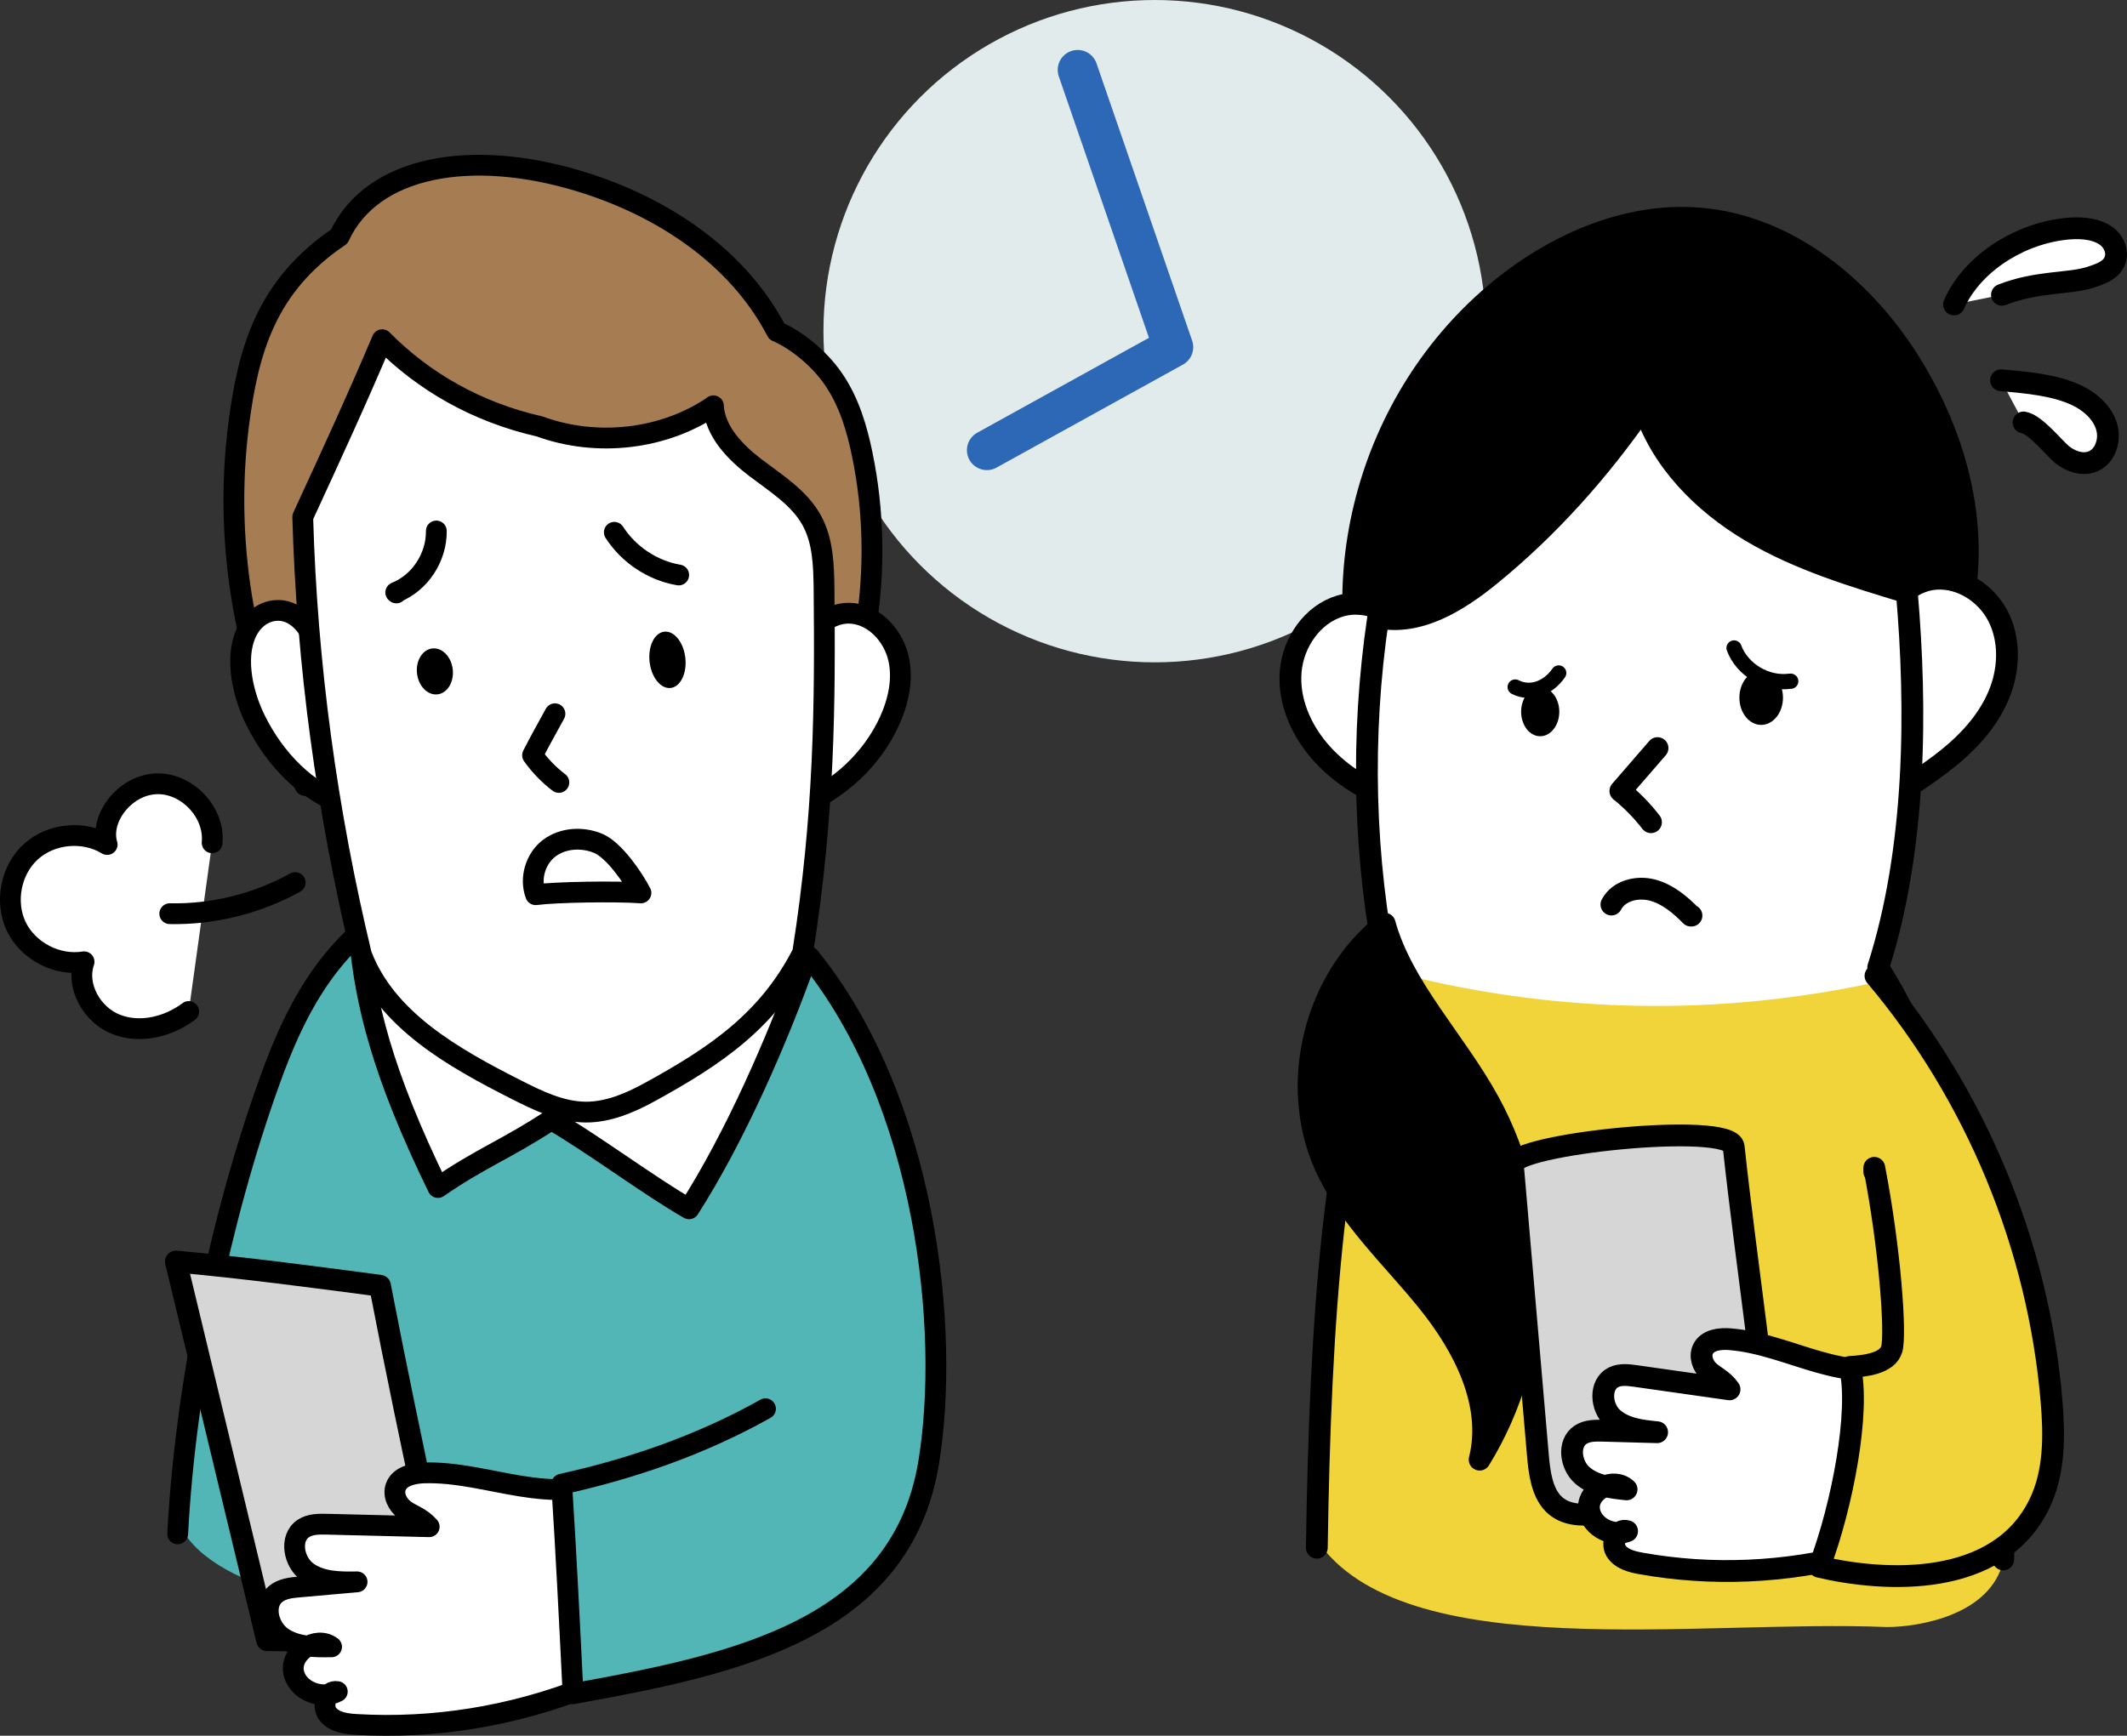 <?xml version="1.0" encoding="UTF-8"?><svg xmlns="http://www.w3.org/2000/svg" viewBox="0 0 211.76 172.85" width="211.76" height="172.85"><rect x="0" y="0" width="211.76" height="172.85" fill="#333333" stroke="none"/><defs><style>.d,.e,.f,.g,.h,.i,.j,.k,.l,.m,.n{stroke-linecap:round;stroke-linejoin:round;}.d,.e,.f,.g,.h,.i,.j,.k,.m,.n{stroke:#000;}.d,.o,.m{fill:#fff;}.d,.f,.g,.i{stroke-width:2.07px;}.e{fill:#d6d6d6;}.e,.h,.j,.k,.m{stroke-width:2.17px;}.f,.p{fill:#52b5b6;}.g,.k,.l,.n{fill:none;}.h,.q{fill:#f1d43a;}.i{fill:#a67c52;}.l{stroke:#2c68b6;stroke-width:3.97px;}.r{fill:#e1ebeb;}.n{stroke-width:1.52px;}</style></defs><g id="a"/><g id="b"><g id="c"><g><circle class="r" cx="114.96" cy="32.98" r="32.98"/><polyline class="l" points="107.29 6.96 116.81 34.57 98.25 44.83"/></g><g><path class="j" d="M137.73,74.68c-6.64-15.31-2.01-34.28,11.08-45.39,5.56-4.72,12.89-8.14,20.38-7.53,8.89,.73,16.3,6.99,20.84,14.17,3.81,6.03,6.11,12.99,5.86,19.99-.25,7-3.18,14-8.21,19.23v.7"/><path class="m" d="M187.83,62.58c0-2.55,2.35-4.76,4.89-4.94,2.54-.18,5.02,1.44,6.19,3.7,1.17,2.26,1.14,5.03,.26,7.42s-2.54,4.43-4.46,6.11c-1.92,1.68-4.1,3.02-6.23,4.53"/><path class="m" d="M140.32,63.8c-.8-2.76-4.18-4.28-6.93-3.44s-4.64,3.62-4.89,6.48,.96,5.71,2.82,7.9c1.86,2.18,4.33,3.77,6.99,4.81v-.14"/><path class="o" d="M186.98,96.36c3.82-11.91,3.86-25.88,2.85-37.35-5.29-1.6-10.7-3.23-15.51-6.08-4.81-2.85-9.02-7.09-10.68-12.42-4.36,6.31-9.44,12.02-15.29,16.78-3.19,2.6-7.12,5.03-11.15,4.21-1.76,11.84-1.46,23.98,.94,35.69-3.36,9.12-5.15,20.21-6.09,32.91,22,1.23,44.2,1.31,66.28,2.36-1.76-14.07-5.54-26.99-11.35-36.1Z"/><path class="q" d="M187.71,97.61c-16.48,3.74-33.34,3.38-49.66-.98,.03,.18,.06,.37,.1,.55-5.29,14.33-6.67,33.48-7.04,56.19,8.55,12.61,37.97,7.87,56.73,8.66,3.21,0,10.27-1.18,11.58-6.48,.59-21.67-3.33-43.89-11.72-57.94Z"/><path class="k" d="M131.1,154.13c.34-23.04,1.7-42.46,7.05-56.95-2.4-11.71-2.7-23.85-.94-35.69,4.03,.83,7.96-1.61,11.15-4.21,5.85-4.77,10.93-10.47,15.29-16.78,1.67,5.33,5.88,9.57,10.68,12.42s10.22,4.47,15.51,6.08c1,11.48,.96,25.45-2.85,37.35,8.87,13.91,13.02,36.71,12.45,58.95"/><path class="j" d="M137.86,92c-6.98,5.5-9.56,15.91-5.96,24.03,2.32,5.22,6.7,9.18,10.28,13.63,3.58,4.45,6.52,10.16,5.13,15.7,6.54-10.58,6.91-24.68,.94-35.59-3.38-6.18-8.63-11.4-10.39-17.78Z"/><path class="k" d="M165.02,74.5l-3.7,4.27c1.14,.91,2.16,1.96,3.05,3.11"/><path class="k" d="M160.43,90.08c.72-1.39,2.57-1.84,4.08-1.44s2.75,1.44,3.83,2.54h.06"/><ellipse cx="175.34" cy="69.48" rx="2.17" ry="2.71"/><ellipse cx="153.34" cy="70.88" rx="1.9" ry="2.44"/><path class="m" d="M201.46,42.07c1.15,.17,3.04,2.54,3.81,3.18,.77,.63,2,1.16,3.11,.69,.66-.28,1.06-.84,1.27-1.39,.79-2.08-.69-4.13-2.87-5.17-2.18-1.04-4.91-1.28-7.56-1.51"/><path class="m" d="M194.54,30.32c1.67-3.82,6.05-6.86,10.79-7.49,1.48-.2,3.08-.15,4.22,.57,1.14,.72,1.56,2.27,.55,3.24-.52,.5-1.29,.75-2.03,.99-2.1,.66-5.29,.36-8.76,1.73"/><path class="n" d="M172.64,64.53c.81,2.19,3.27,3.63,5.58,3.31h.06"/><path class="n" d="M150.85,68.42c1.47,.75,3.23,.18,4.33-1.4"/><path class="e" d="M176.68,149.97c-.94-12.65-2.74-23.48-4.08-35.77-.29-2.55-22.25-.26-21.98,1.82l2.49,28.9c.15,1.72,.39,3.65,1.54,4.83,1.15,1.17,2.78,1.15,4.23,1.06,5.86-.37,11.73-.74,17.81-.84Z"/><path class="m" d="M189.82,135.83c-2.8,1.09-5.95,.61-8.84-.22-2.89-.83-5.71-1.99-8.7-2.24-1.02-.09-2.25,.05-2.72,.96-.37,.73-.04,1.66,.55,2.22s1.4,.84,2.08,1.81l-9.36-1.33c-.73-.1-1.52-.2-2.19,.13-1.42,.71-1.27,2.97-.1,4.04,1.17,1.07,2.86,1.28,4.44,1.43l-5.35-.15c-.78-.02-1.62-.03-2.27,.4-1.3,.86-1,3.02,.18,4.05,1.18,1.03,2.85,1.23,4.4,1.39-1.27-1.22-3.76,.02-3.75,1.78s2.16,3.03,3.8,2.38c-.92-.29-1.62,1.12-1.11,1.95s1.56,1.1,2.52,1.27c7.01,1.25,14.29,.94,21.38-.92,1.85-6.43,3.71-12.85,5.05-18.96Z"/><path class="h" d="M186.72,97.18c9.99,11.85,16.2,26.84,17.52,42.28,.3,3.49,.33,7.16-1.21,10.32-4.07,8.35-15.27,7.81-21.91,6.25,2.31-6.1,4.1-15.57,3.05-19.9,1.5-.09,3.76-.34,4.17-1.78,.43-1.53-.18-9.98-1.74-18.05v.4"/></g><g><path class="i" d="M80.62,78.5c5.65-9.97,7.54-22,5.23-33.22-.54-2.64-1.33-5.28-2.86-7.51-1.52-2.23-3.87-4-5.66-4.77-3.91-7.51-11.46-12.45-19.56-14.93-10.82-3.31-20.75-1.57-23.99,5.48-7.34,4.94-9.08,11.45-10.02,18.73-1.57,12.28,.77,25.02,6.6,35.94"/><path class="d" d="M80.45,64.82c-.07-2.21,2.3-4,4.49-3.73,2.19,.27,3.94,2.2,4.48,4.34,.54,2.14,.03,4.44-.89,6.44-1.73,3.75-4.98,6.77-8.8,8.33"/><path class="d" d="M31.72,65.95c-.05-2.06-1.18-4.09-2.68-4.84-1.51-.75-3.29-.16-4.25,1.4-1.51,2.45-.77,6.3,.6,9.11,2.02,4.14,5.28,7.27,8.87,8.5"/><path class="p" d="M17.76,151.56c.89-14.33,4.25-30.5,9.09-43.92,2.46-6.84,5.46-12.62,11.69-16.99,6.24-4.37,17.05-.75,24.94,.47,5.95,.92,12.24-1.28,16.35,2.57,3.09,2.89,4.79,10.9,6.02,14.7,4.44,13.77-.27,28.74,0,43-10.9,12.11-62.59,13.56-68.09,.17Z"/><path class="g" d="M79.83,93.69c-4.12-3.85-10.4-1.64-16.35-2.57-7.89-1.22-18.7-4.84-24.94-.47-6.23,4.36-9.23,10.15-11.69,16.99-4.97,13.8-8.39,30.49-9.16,45.11"/><path class="e" d="M42.8,152.29c-1.69-7.97-3.37-15.94-4.97-24.25-6.74-.89-13.48-1.79-20.32-2.41l9.08,37.71,18.52,.18c-1.23-4.25-1.74-8.57-2.3-11.22Z"/><path class="d" d="M61.29,147.11c-2.86,1.52-6.3,1.4-9.49,.88-3.19-.52-6.37-1.41-9.6-1.31-1.1,.04-2.41,.34-2.79,1.37-.31,.83,.16,1.78,.87,2.31s1.6,.72,2.45,1.68l-10.19-.25c-.8-.02-1.66-.02-2.33,.42-1.43,.94-.99,3.34,.4,4.34s3.23,1.01,4.94,.98l-5.75,.51c-.84,.07-1.73,.17-2.38,.72-1.29,1.09-.7,3.36,.7,4.31,1.39,.95,3.2,.96,4.89,.93-1.51-1.14-4.03,.49-3.8,2.38s2.7,2.97,4.37,2.08c-1.03-.2-1.59,1.4-.95,2.23,.64,.82,1.81,.98,2.85,1.04,7.66,.45,15.42-.79,22.78-3.67,1.18-7.11,2.35-14.23,3.02-20.94Z"/><path class="f" d="M80.57,95.29c11.63,14.34,14.06,37.1,11.89,50.34-2.72,16.61-19.14,20.11-35.41,23.04-.34-6.92-.68-13.84-1.13-20.87,7.08-1.56,13.97-3.96,20.29-7.51"/><path class="d" d="M80.25,95.55c-2.83,7.99-7.09,17.7-11.65,24.83-3.72-2.1-10-6.77-13.72-8.87-4.44,2.93-7.08,3.84-11.28,6.75-5.55-11.37-7.27-18.45-7.84-25.15"/><path class="d" d="M71.02,40.41c.16,2.57,2.17,4.62,4.21,6.18,2.05,1.56,4.35,2.98,5.59,5.24,1.12,2.04,1.19,4.48,1.22,6.81,.11,11.4,.06,22.38-2.13,36.25-3.42,6.71-8.62,10.25-15.23,13.87-1.97,1.08-4.12,2-6.37,1.99-2.46-.02-4.75-1.14-6.94-2.25-6.23-3.16-12.91-6.91-15.39-13.43-3.43-14.29-5.43-28.92-5.84-43.59,2.72-5.89,5.43-11.78,7.91-17.65,4.13,4.18,9.41,7.21,15.68,8.64,5.71,2.08,12.38,1.31,17.3-2.05Z"/><path class="g" d="M55.25,71.08c-.75,1.36-1.51,2.73-2.23,4.13,.73,1.03,1.62,1.95,2.62,2.71"/><ellipse cx="43.3" cy="66.86" rx="1.79" ry="2.3" transform="translate(-7.24 5.29) rotate(-6.45)"/><ellipse cx="66.45" cy="65.71" rx="1.79" ry="2.82" transform="translate(-6.96 7.88) rotate(-6.45)"/><path class="g" d="M63.81,88.92c-.78-1.51-2.7-4.3-4.27-4.94-1.57-.65-3.49-.54-4.85,.48-1.36,1.02-1.98,3-1.36,4.64,2.03-.27,7.99-.36,10.48-.18Z"/><path class="g" d="M43.44,52.88c.03,2.61-1.61,5.15-4.04,6.12l.06,.05"/><path class="g" d="M61.16,53.01c1.43,2.22,3.81,3.81,6.41,4.25"/><path class="d" d="M21.12,83.93c.29-3.07-2.57-6.05-5.65-5.87-3.08,.17-5.59,3.46-4.8,6.04-2.32-1.42-5.56-1.12-7.58,.7s-2.64,5.02-1.47,7.47c1.18,2.45,4.07,3.95,6.75,3.51-.84,2.43,.78,5.27,3.16,6.22,2.38,.96,5.21,.27,7.26-1.27"/><path class="d" d="M29.39,87.89c-3.8,2.1-8.15,3.19-12.49,3.1"/></g></g></g></svg>